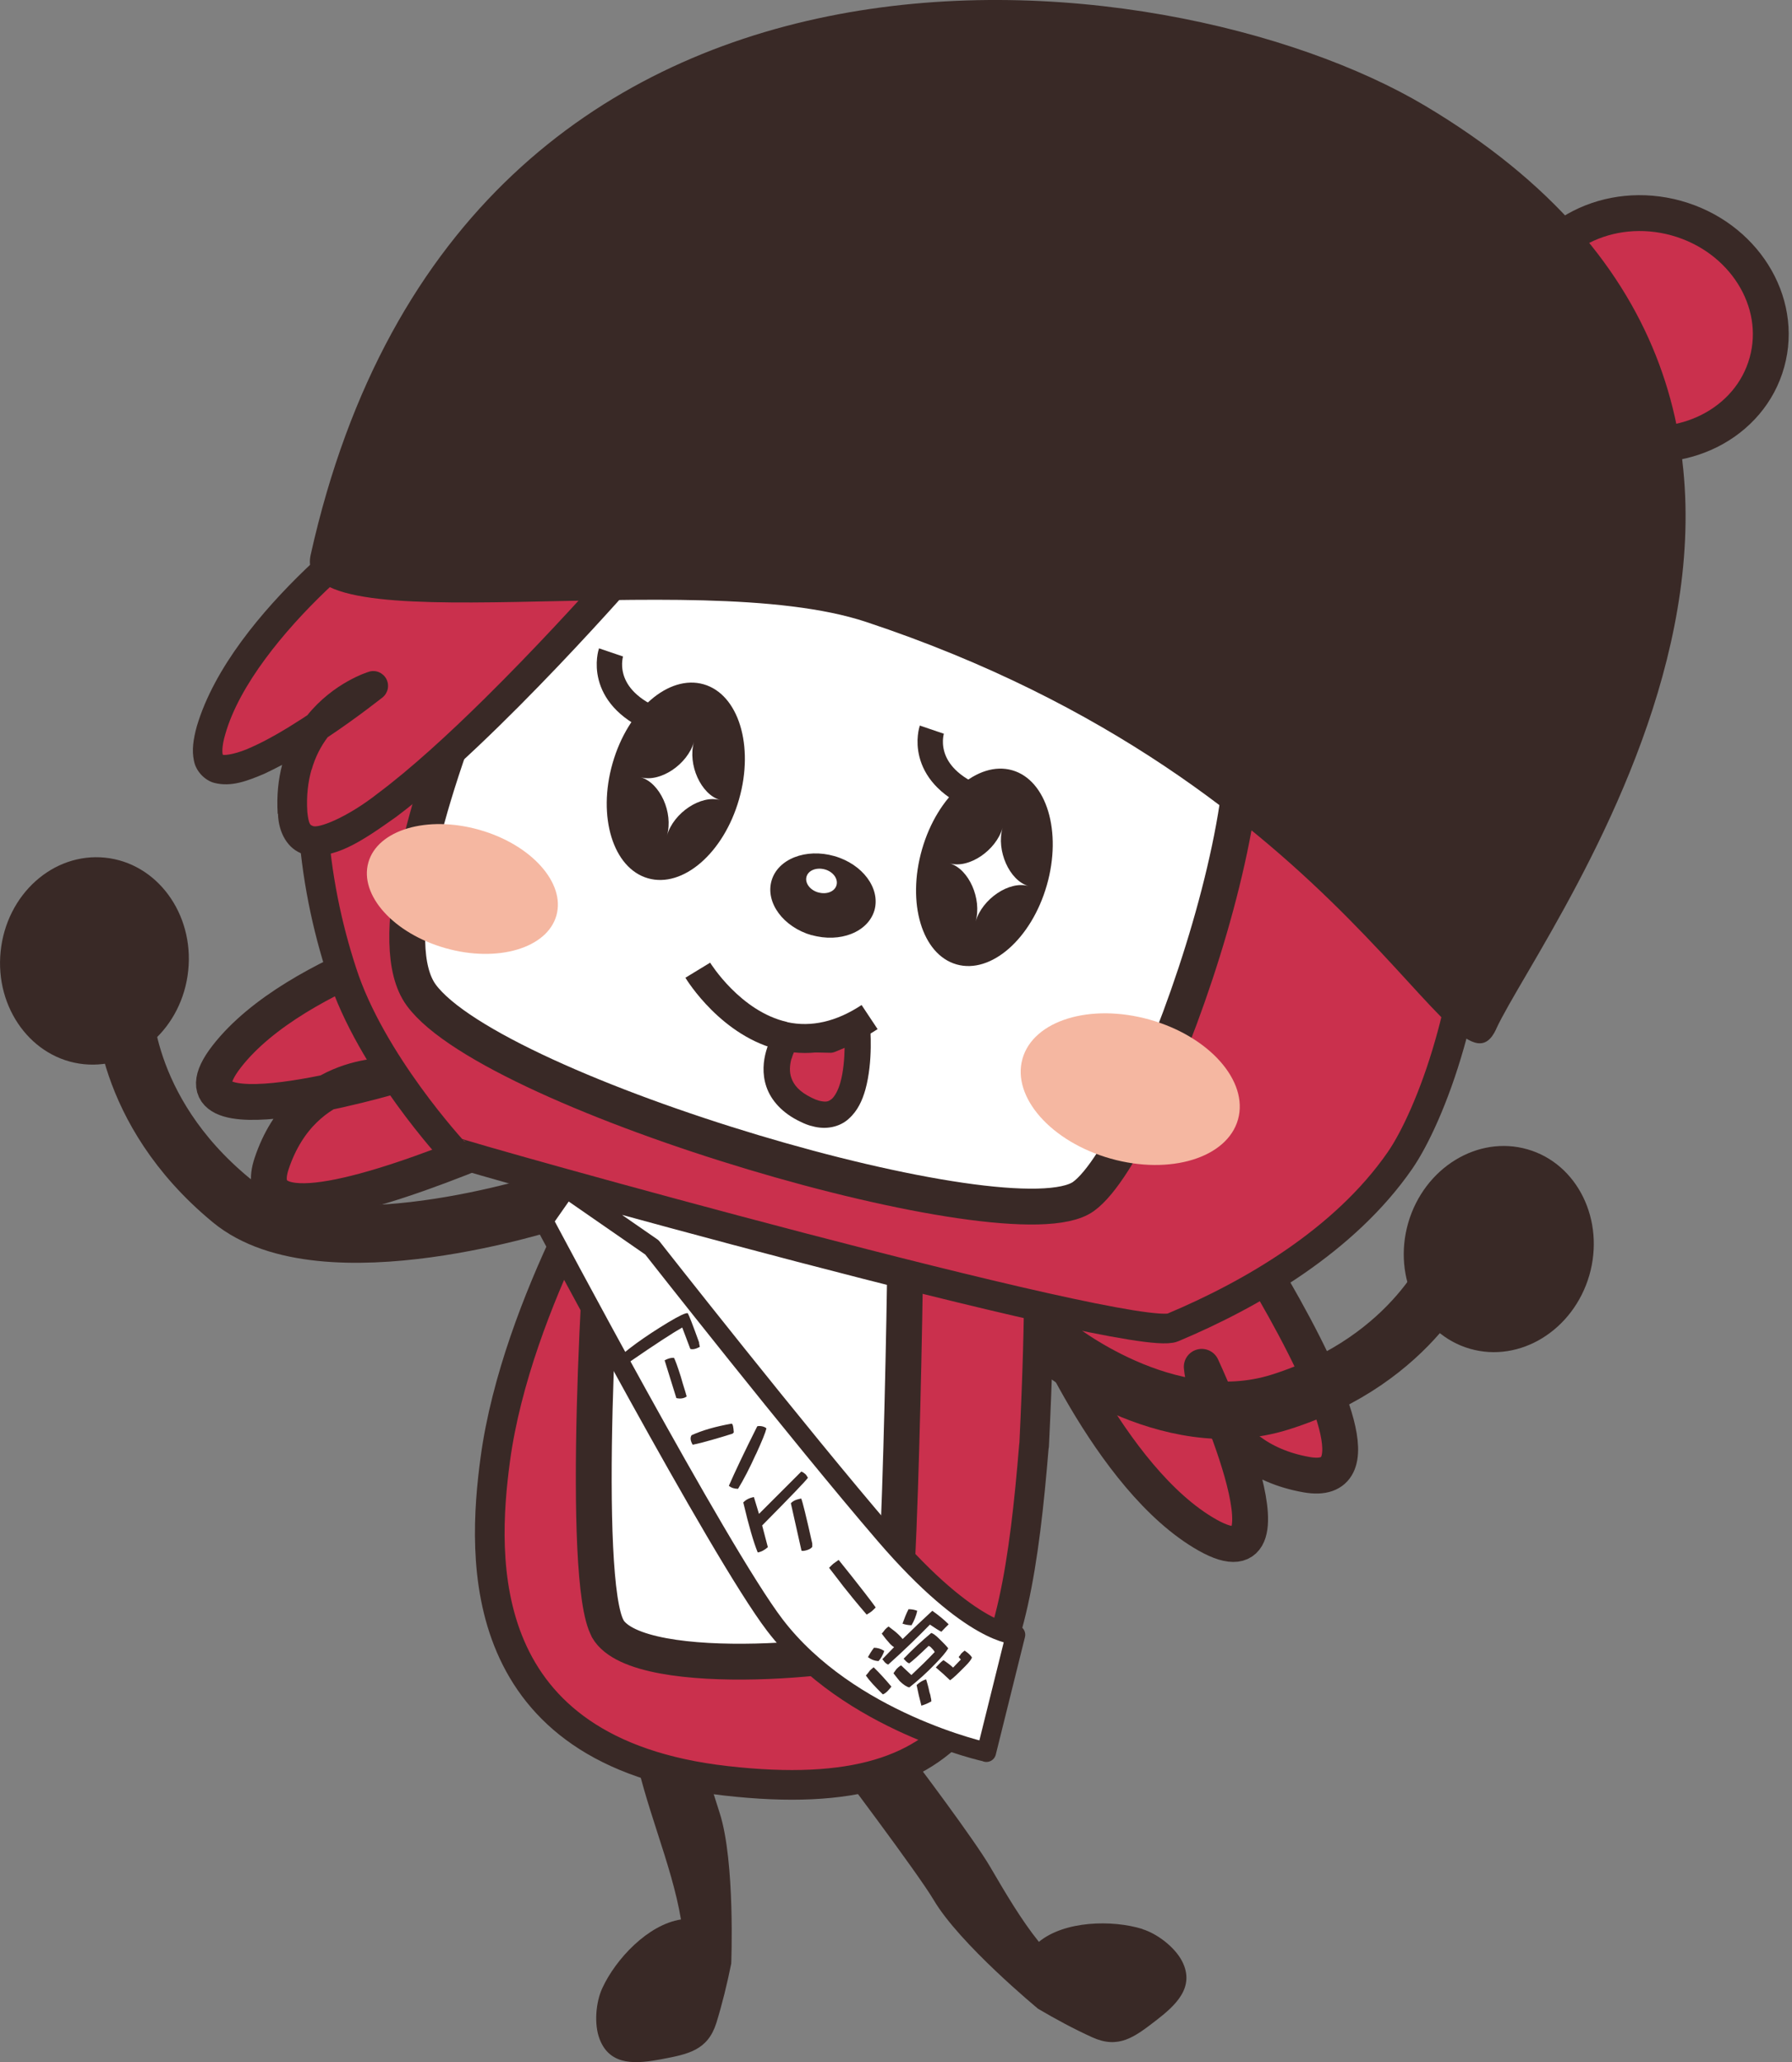 <svg width="113" height="130" viewBox="0 0 113 130" fill="none" xmlns="http://www.w3.org/2000/svg">
<rect x="0" y="0" width="113" height="130" fill="#808080" stroke="none"/>
<path d="M37.98 125.34C38.82 123.51 40.86 121.33 42.94 121.01C42.65 119.26 42.07 117.44 41.46 115.55C40.87 113.72 40.26 111.82 39.92 109.94L43.98 109.21C44.27 110.83 44.81 112.51 45.38 114.29C46.37 117.37 46.11 123.79 46.11 123.79C45.86 125.04 45.53 126.38 45.17 127.54C44.62 129.27 43.39 129.5 41.71 129.82C40.19 130.1 38.48 130.3 37.81 128.55C37.45 127.62 37.57 126.22 37.98 125.34Z" fill="#392926"/>
<path d="M72.04 121.61C70.12 121.02 67.13 121.09 65.51 122.42C64.4 121.04 63.43 119.39 62.43 117.68C61.46 116.02 57.85 111.19 56.67 109.68L51.77 110.02C52.78 111.31 57.92 118.16 58.87 119.77C60.51 122.56 65.46 126.64 65.46 126.64C66.56 127.29 67.77 127.94 68.88 128.44C70.53 129.19 71.53 128.43 72.88 127.39C74.1 126.45 75.39 125.3 74.54 123.64C74.08 122.75 72.96 121.9 72.04 121.62V121.61Z" fill="#392926"/>
<path d="M45.24 70.15C45.24 70.15 45.33 70.2 45.38 70.23C45.32 70.18 45.26 70.16 45.24 70.15ZM45.49 70.35C45.49 70.35 45.49 70.35 45.48 70.34C45.48 70.35 45.5 70.36 45.51 70.38C45.51 70.38 45.5 70.36 45.49 70.36M65.21 91.13C66.08 73.25 64.89 71.53 64.25 72.72C64.18 72.86 58.56 71.35 50.91 70.64C49.92 70.54 45.85 70.9 45.02 70.75C45.02 70.84 39.39 71.24 39.39 71.24C39.39 71.24 32.58 82.01 31.23 92.01C30.39 98.27 29.79 110.46 45.79 112.27C61.79 114.09 63.98 106.07 65.2 91.13" fill="#CA304D"/>
<path d="M45.24 70.15C45.24 70.15 45.33 70.2 45.38 70.23C45.32 70.18 45.26 70.16 45.24 70.15ZM45.49 70.35C45.49 70.35 45.49 70.35 45.48 70.34C45.48 70.35 45.5 70.36 45.51 70.38C45.51 70.38 45.5 70.36 45.49 70.36V70.35ZM65.21 91.13C66.08 73.25 64.89 71.53 64.25 72.72C64.18 72.86 58.56 71.35 50.91 70.64C49.92 70.54 45.85 70.9 45.02 70.75C45.02 70.84 39.39 71.24 39.39 71.24C39.39 71.24 32.58 82.01 31.23 92.01C30.39 98.27 29.79 110.46 45.79 112.27C61.79 114.09 63.98 106.07 65.2 91.13H65.21Z" stroke="#392926" stroke-width="1.87" stroke-linecap="round" stroke-linejoin="round"/>
<path d="M38.32 102.68C40.29 106.09 55.34 104.51 56.09 103.48C56.81 102.48 57.19 75.04 57.15 72.79C50.68 70.37 44.82 73.98 38.41 73.52C37.81 78.35 36.61 99.71 38.33 102.68" fill="white"/>
<path d="M38.32 102.68C40.29 106.09 55.34 104.51 56.09 103.48C56.81 102.48 57.19 75.04 57.15 72.79C50.68 70.37 44.82 73.98 38.41 73.52C37.81 78.35 36.61 99.71 38.33 102.68" stroke="#392926" stroke-width="2.26" stroke-linecap="round" stroke-linejoin="round"/>
<path d="M72.05 68.53C72.05 68.53 90.65 94.41 82.4 92.97C76.18 91.88 75.78 86.17 75.78 86.17C75.78 86.17 82.39 100.29 76.15 96.78C69.91 93.27 65.44 82.18 65.44 82.18L72.04 68.53H72.05Z" fill="#CA304D" stroke="#392926" stroke-width="2.26" stroke-linecap="round" stroke-linejoin="round"/>
<path d="M42.83 66.75C42.83 66.75 14.47 81.3 17.13 73.35C19.13 67.36 24.84 67.82 24.84 67.82C24.84 67.82 9.9 72.25 14.3 66.6C18.7 60.95 30.32 58.18 30.32 58.18L42.82 66.75H42.83Z" fill="#CA304D" stroke="#392926" stroke-width="2.26" stroke-linecap="round" stroke-linejoin="round"/>
<path d="M91.53 44.63C89.09 37.18 83.46 30.18 71.78 26L72.09 25.12L71.72 25.98C71.72 25.98 69.16 24.88 65.12 23.72C59.6 22.13 51.36 20.47 43.44 21.4C35.51 22.35 27.99 25.79 23.42 34.49C22.34 36.55 21.53 38.62 20.94 40.66C18.75 48.27 19.7 55.59 21.56 61.29C23.38 66.97 28.61 72.61 28.61 72.61C28.84 72.82 71.46 84.74 73.95 83.69C78.95 81.59 84.8 78.19 88.28 73.16C89.21 71.82 90.45 69.18 91.4 65.84C93.07 60.03 93.93 52.07 91.51 44.62" fill="#CA304D"/>
<path d="M91.53 44.63C89.09 37.18 83.46 30.18 71.78 26L72.09 25.12L71.72 25.98C71.72 25.98 69.16 24.88 65.12 23.72C59.6 22.13 51.36 20.47 43.44 21.4C35.51 22.35 27.99 25.79 23.42 34.49C22.34 36.55 21.53 38.62 20.94 40.66C18.75 48.27 19.7 55.59 21.56 61.29C23.38 66.97 28.61 72.61 28.61 72.61C28.84 72.82 71.46 84.74 73.95 83.69C78.95 81.59 84.8 78.19 88.28 73.16C89.21 71.82 90.45 69.18 91.4 65.84C93.07 60.03 93.93 52.07 91.51 44.62L91.53 44.63Z" stroke="#392926" stroke-width="1.87" stroke-linecap="round" stroke-linejoin="round"/>
<path d="M38.75 26.01C36.63 26.82 21.98 56.45 26.56 62.73C31.14 69.01 63.85 78.64 68.32 75.43C72.79 72.22 82.28 44.89 76.67 41.39C71.05 37.89 40.87 25.2 38.75 26.01Z" fill="white" stroke="#392926" stroke-width="2.26" stroke-linecap="round" stroke-linejoin="round"/>
<path d="M51.18 58.95C52.97 59.46 54.74 58.76 55.14 57.39C55.53 56.01 54.4 54.48 52.61 53.97C50.82 53.46 49.04 54.15 48.65 55.53C48.26 56.91 49.39 58.44 51.18 58.96" fill="#392926"/>
<path d="M51.6 56.26C52.12 56.41 52.64 56.21 52.75 55.8C52.86 55.4 52.53 54.95 52.01 54.81C51.49 54.67 50.98 54.86 50.86 55.26C50.74 55.66 51.07 56.11 51.59 56.26" fill="white"/>
<path d="M39.82 35.53C39.82 35.53 18.94 59.61 18.44 51.25C18.06 44.95 23.53 43.24 23.53 43.24C23.53 43.24 11.33 52.93 13.3 46.05C15.27 39.17 25.02 32.25 25.02 32.25L39.82 35.53Z" fill="#CA304D"/>
<path d="M17.51 51.3C17.44 50.16 17.55 49.13 17.79 48.22C17.41 48.42 17.03 48.61 16.67 48.78C15.56 49.25 14.58 49.62 13.53 49.36C12.92 49.21 12.35 48.62 12.23 47.96C12.09 47.31 12.18 46.63 12.41 45.79C14.61 38.37 24.45 31.57 24.49 31.49C24.7 31.34 24.97 31.28 25.23 31.34L40.03 34.62C40.35 34.69 40.61 34.93 40.72 35.24C40.82 35.55 40.75 35.89 40.54 36.15C40.51 36.17 31.45 46.65 24.98 51.5C22.77 53.07 21.02 54.25 19.2 53.86H19.17C18.12 53.55 17.56 52.46 17.53 51.31M19.64 48.53C19.43 49.28 19.31 50.16 19.38 51.2C19.47 52.05 19.61 52.02 19.7 52.06C19.99 52.27 21.85 51.58 23.85 50C25.9 48.47 28.3 46.27 30.56 44.04C33.7 40.94 36.59 37.77 38.08 36.1L25.24 33.26C24.5 33.81 22.6 35.27 20.55 37.25C17.91 39.78 15.08 43.18 14.2 46.31C13.98 47.05 14.01 47.49 14.05 47.58C14.19 47.64 14.99 47.52 15.91 47.08C16.86 46.66 17.98 46 19.03 45.32C19.15 45.24 19.26 45.17 19.38 45.09C21.04 43.03 23.19 42.37 23.26 42.35C23.69 42.21 24.15 42.41 24.36 42.8C24.57 43.2 24.47 43.69 24.12 43.97C24.1 43.98 22.58 45.2 20.66 46.48C20.24 47.04 19.88 47.71 19.65 48.53" fill="#392926"/>
<path d="M66.01 55.81C65.04 59.19 62.49 61.42 60.32 60.8C58.14 60.18 57.17 56.93 58.14 53.55C59.11 50.17 61.66 47.94 63.83 48.56C66 49.18 66.98 52.43 66.01 55.81Z" fill="#392926"/>
<path d="M59.89 54.43C61.09 54.78 62.81 53.62 63.22 52.19C62.81 53.62 63.65 55.51 64.85 55.86C63.65 55.51 61.93 56.67 61.52 58.1C61.93 56.67 61.09 54.78 59.89 54.43Z" fill="white"/>
<path d="M38.63 48.11C37.66 51.49 38.66 54.74 40.86 55.37C43.06 56 45.63 53.78 46.6 50.4C47.57 47.02 46.57 43.77 44.37 43.14C42.17 42.51 39.6 44.73 38.63 48.11Z" fill="#392926"/>
<path d="M45.42 50.44C44.2 50.09 43.35 48.2 43.76 46.77C43.35 48.2 41.62 49.35 40.4 49C41.62 49.35 42.47 51.24 42.06 52.67C42.47 51.24 44.2 50.09 45.42 50.44Z" fill="white"/>
<path d="M111.42 22.84C110.36 26.69 106.07 28.87 101.84 27.7C97.61 26.53 95.05 22.46 96.12 18.61C97.18 14.76 101.47 12.58 105.7 13.75C109.92 14.92 112.49 18.99 111.42 22.84Z" fill="#CA304D" stroke="#392926" stroke-width="2.26" stroke-linecap="round" stroke-linejoin="round"/>
<path d="M94.35 64.87C91.81 70.37 85.31 49.39 54.62 39.21C43.69 35.58 18.27 40.89 19.59 34.98C29.19 -8.08 73.53 -3.05 89.85 6.66C122.2 25.9 97.35 58.36 94.35 64.86" fill="#392926"/>
<path d="M38.53 41.13C38.53 41.13 37.62 43.81 41.24 45.38" stroke="#392926" stroke-width="1.6" stroke-miterlimit="10"/>
<path d="M58.76 46C58.76 46 57.85 48.68 61.47 50.25" stroke="#392926" stroke-width="1.6" stroke-miterlimit="10"/>
<path d="M49.57 65.48L52.34 65.54L54.05 64.83C54.05 64.83 54.65 71.8 50.85 69.98C47.62 68.43 49.57 65.48 49.57 65.48Z" fill="#CA304D"/>
<path d="M51.18 70.99C50.95 70.93 50.72 70.84 50.48 70.72C49.33 70.18 48.62 69.37 48.33 68.52C48.04 67.68 48.14 66.87 48.31 66.27C48.52 65.53 48.84 65.05 48.87 65C49.03 64.76 49.29 64.62 49.58 64.63L52.17 64.69L53.72 64.05C53.96 63.95 54.24 63.97 54.47 64.11C54.7 64.25 54.84 64.49 54.87 64.75C54.87 64.75 55.07 66.88 54.57 68.69C54.38 69.36 54.09 70.03 53.51 70.54C52.95 71.05 52.08 71.24 51.23 71C51.23 71 51.19 70.99 51.17 70.98L51.18 70.99ZM49.91 66.73C49.8 67.13 49.76 67.58 49.91 67.98C50.06 68.38 50.36 68.81 51.21 69.22C51.37 69.3 51.51 69.35 51.64 69.39C52.13 69.51 52.25 69.43 52.44 69.29C52.63 69.13 52.85 68.75 52.99 68.25C53.18 67.58 53.25 66.73 53.26 66.06L52.66 66.31C52.55 66.35 52.44 66.38 52.32 66.37L50.07 66.32C50.02 66.44 49.96 66.58 49.92 66.74L49.91 66.73Z" fill="#392926"/>
<path d="M49.64 64.43C46.69 63.77 44.8 60.72 44.78 60.69L43.22 61.64C43.31 61.79 45.52 65.38 49.23 66.21C51.26 66.67 53.31 66.21 55.34 64.88L54.33 63.36C52.74 64.41 51.16 64.77 49.64 64.44V64.43Z" fill="#392926"/>
<path d="M66.43 84.81C66.43 84.81 73.54 90.65 80.73 88.39C89.32 85.68 91.71 79.33 91.71 79.33" stroke="#392926" stroke-width="3.62" stroke-miterlimit="10" stroke-linecap="round"/>
<path d="M88.8 77.09C87.8 80.56 89.54 84.12 92.69 85.03C95.84 85.94 99.21 83.87 100.22 80.4C101.22 76.93 99.48 73.37 96.33 72.46C93.18 71.55 89.81 73.62 88.8 77.09Z" fill="#392926"/>
<path d="M34.9 75.69C34.9 75.69 20.38 80.46 14.57 75.66C7.62 69.93 7.79 63.14 7.79 63.14" stroke="#392926" stroke-width="3.62" stroke-miterlimit="10" stroke-linecap="round"/>
<path d="M11.87 61.18C11.5 64.78 8.56 67.42 5.29 67.09C2.02 66.76 -0.33 63.57 0.04 59.98C0.41 56.38 3.35 53.74 6.62 54.07C9.89 54.4 12.24 57.59 11.87 61.18Z" fill="#392926"/>
<path d="M62.2 110.46C62.2 110.46 53.54 108.58 48.86 102.45C45.33 97.83 34.27 76.96 34.27 76.96L35.71 74.9L41.11 78.64C41.11 78.64 50.35 90.41 55.82 96.77C61.29 103.13 64.04 103.06 64.04 103.06L62.2 110.47V110.46Z" fill="white" stroke="#392926" stroke-width="1.22" stroke-linecap="round" stroke-linejoin="round"/>
<path d="M44.08 84.66L44.13 84.91C43.87 85.05 43.67 85.09 43.53 85.04L43.02 83.69C42.44 84.02 41.34 84.73 39.73 85.84C39.63 85.75 39.55 85.67 39.49 85.59C39.41 85.48 39.36 85.39 39.35 85.29C39.57 85.11 39.82 84.91 40.11 84.7C40.7 84.27 41.37 83.83 42.13 83.37C42.83 82.95 43.25 82.75 43.37 82.79C43.45 82.92 43.69 83.54 44.09 84.65L44.08 84.66ZM42.93 86.79L43.06 87.24C43.18 87.62 43.26 87.88 43.3 88.04C43.13 88.16 42.91 88.2 42.65 88.14L41.91 85.76C42.13 85.64 42.33 85.59 42.5 85.6C42.57 85.73 42.72 86.12 42.93 86.79Z" fill="#392926"/>
<path d="M46.28 90.29L46.2 90.38C45.79 90.51 45.37 90.64 44.94 90.76C44.46 90.9 44.04 91.01 43.68 91.08C43.53 90.83 43.51 90.63 43.61 90.48C44.29 90.17 45.13 89.93 46.14 89.75C46.21 89.78 46.25 89.96 46.27 90.29H46.28ZM47.66 91.69C47.26 92.58 46.88 93.3 46.54 93.86C46.31 93.86 46.12 93.8 45.96 93.67C46.35 92.78 46.94 91.53 47.75 89.92C47.84 89.89 47.95 89.9 48.06 89.92C48.18 89.95 48.27 89.99 48.33 90.05C48.27 90.31 48.05 90.85 47.67 91.68L47.66 91.69Z" fill="#392926"/>
<path d="M50.94 93.17C50.82 93.35 49.86 94.35 48.06 96.17L48.42 97.54C48.2 97.73 47.99 97.84 47.78 97.87C47.53 97.26 47.22 96.21 46.87 94.72C47.04 94.54 47.26 94.43 47.54 94.38L47.86 95.44L50.53 92.77C50.61 92.8 50.69 92.85 50.77 92.92C50.83 92.97 50.89 93.06 50.95 93.17H50.94ZM51.22 97.31V97.52C51.16 97.6 51.06 97.67 50.9 97.72C50.74 97.77 50.62 97.79 50.54 97.76L49.87 94.77C49.95 94.68 50.06 94.61 50.19 94.56C50.24 94.54 50.35 94.51 50.52 94.47C50.6 94.63 50.83 95.57 51.22 97.31Z" fill="#392926"/>
<path d="M52.89 98.35C53.45 99.05 53.99 99.72 54.49 100.37C54.9 100.9 55.14 101.22 55.22 101.34C55.11 101.45 55.03 101.53 54.97 101.58C54.89 101.64 54.79 101.71 54.65 101.79C54.03 101.07 53.55 100.48 53.18 100.01C53.01 99.79 52.71 99.39 52.28 98.84C52.4 98.72 52.49 98.63 52.55 98.58C52.62 98.53 52.73 98.45 52.87 98.35H52.89Z" fill="#392926"/>
<path d="M54.82 105.35C54.91 105.26 55 105.18 55.09 105.11C55.44 105.45 55.82 105.86 56.21 106.33C56.17 106.39 56.09 106.48 55.98 106.6C55.86 106.72 55.76 106.79 55.67 106.82C55.17 106.33 54.81 105.94 54.6 105.63C54.67 105.55 54.75 105.46 54.83 105.35H54.82ZM55.12 103.88C55.33 103.88 55.54 103.94 55.76 104.08C55.68 104.32 55.56 104.54 55.4 104.72C55.16 104.71 54.94 104.63 54.73 104.47C54.83 104.29 54.95 104.09 55.11 103.88H55.12ZM57.79 106.24C57.99 106.05 58.2 105.93 58.4 105.87C58.46 106.08 58.53 106.3 58.58 106.54C58.6 106.64 58.62 106.74 58.66 106.84C58.67 106.9 58.69 106.95 58.69 107C58.71 107.07 58.73 107.16 58.73 107.26C58.52 107.38 58.31 107.47 58.1 107.53C57.98 107.08 57.88 106.64 57.8 106.23L57.79 106.24ZM59.78 103.94C59.65 104.16 59.38 104.48 58.98 104.89C58.43 105.46 57.89 105.95 57.34 106.38C57.18 106.35 56.98 106.22 56.74 105.99C56.66 105.9 56.53 105.73 56.34 105.49C56.39 105.41 56.46 105.32 56.54 105.21C56.62 105.13 56.71 105.05 56.82 104.99C56.91 105.08 57.13 105.28 57.47 105.6C57.97 105.13 58.47 104.65 58.94 104.15C58.9 104.06 58.81 103.96 58.69 103.84C58.65 103.81 58.61 103.78 58.56 103.76C57.93 104.37 57.52 104.73 57.34 104.86C57.28 104.85 57.2 104.8 57.12 104.72C57.07 104.66 57.02 104.61 56.98 104.57C57.54 103.99 58.12 103.45 58.72 102.95C58.83 102.97 59 103.09 59.23 103.32C59.49 103.57 59.68 103.77 59.79 103.91L59.78 103.94ZM56.93 103.32C57.55 102.71 58.17 102.12 58.79 101.55C59.17 101.82 59.52 102.1 59.82 102.4C59.77 102.45 59.71 102.52 59.61 102.61C59.55 102.67 59.47 102.76 59.36 102.87C59.2 102.79 58.96 102.64 58.64 102.42C57.81 103.27 56.94 104.11 56.01 104.94C55.94 104.92 55.87 104.87 55.79 104.79C55.75 104.74 55.7 104.68 55.64 104.6C55.89 104.35 56.13 104.09 56.38 103.84C56.3 103.8 56.22 103.73 56.13 103.64C55.93 103.42 55.76 103.21 55.6 102.99C55.67 102.91 55.75 102.82 55.81 102.73C55.88 102.65 55.96 102.59 56.03 102.54C56.3 102.74 56.52 102.91 56.68 103.07C56.77 103.16 56.85 103.24 56.91 103.32H56.93ZM59.24 104.88C59.3 104.82 59.38 104.74 59.49 104.66C59.73 104.82 59.93 104.97 60.1 105.13C60.26 104.96 60.43 104.79 60.59 104.62C60.54 104.57 60.49 104.52 60.45 104.46C60.52 104.39 60.57 104.32 60.6 104.26C60.68 104.18 60.76 104.11 60.83 104.06C60.96 104.15 61.08 104.24 61.18 104.35C61.24 104.41 61.27 104.46 61.29 104.5C61.24 104.63 61.1 104.81 60.87 105.04C60.4 105.52 60.08 105.82 59.91 105.93C59.63 105.66 59.33 105.39 59.01 105.12C59.06 105.07 59.14 104.99 59.25 104.87L59.24 104.88ZM57.29 101.45C57.5 101.45 57.69 101.49 57.84 101.55C57.77 101.87 57.65 102.17 57.48 102.46C57.27 102.46 57.08 102.42 56.91 102.36C57.02 102.05 57.14 101.74 57.29 101.45Z" fill="#392926"/>
<g style="mix-blend-mode:multiply">
<path d="M78.066 70.577C78.747 68.158 76.257 65.341 72.504 64.284C68.751 63.226 65.156 64.33 64.475 66.749C63.794 69.168 66.284 71.986 70.037 73.043C73.79 74.1 77.385 72.996 78.066 70.577Z" fill="#F5B7A1"/>
</g>
<g style="mix-blend-mode:multiply">
<path d="M35.086 57.715C35.667 55.652 33.483 53.232 30.209 52.31C26.934 51.388 23.808 52.312 23.227 54.375C22.646 56.437 24.83 58.857 28.105 59.779C31.38 60.702 34.505 59.777 35.086 57.715Z" fill="#F5B7A1"/>
</g>
</svg>
